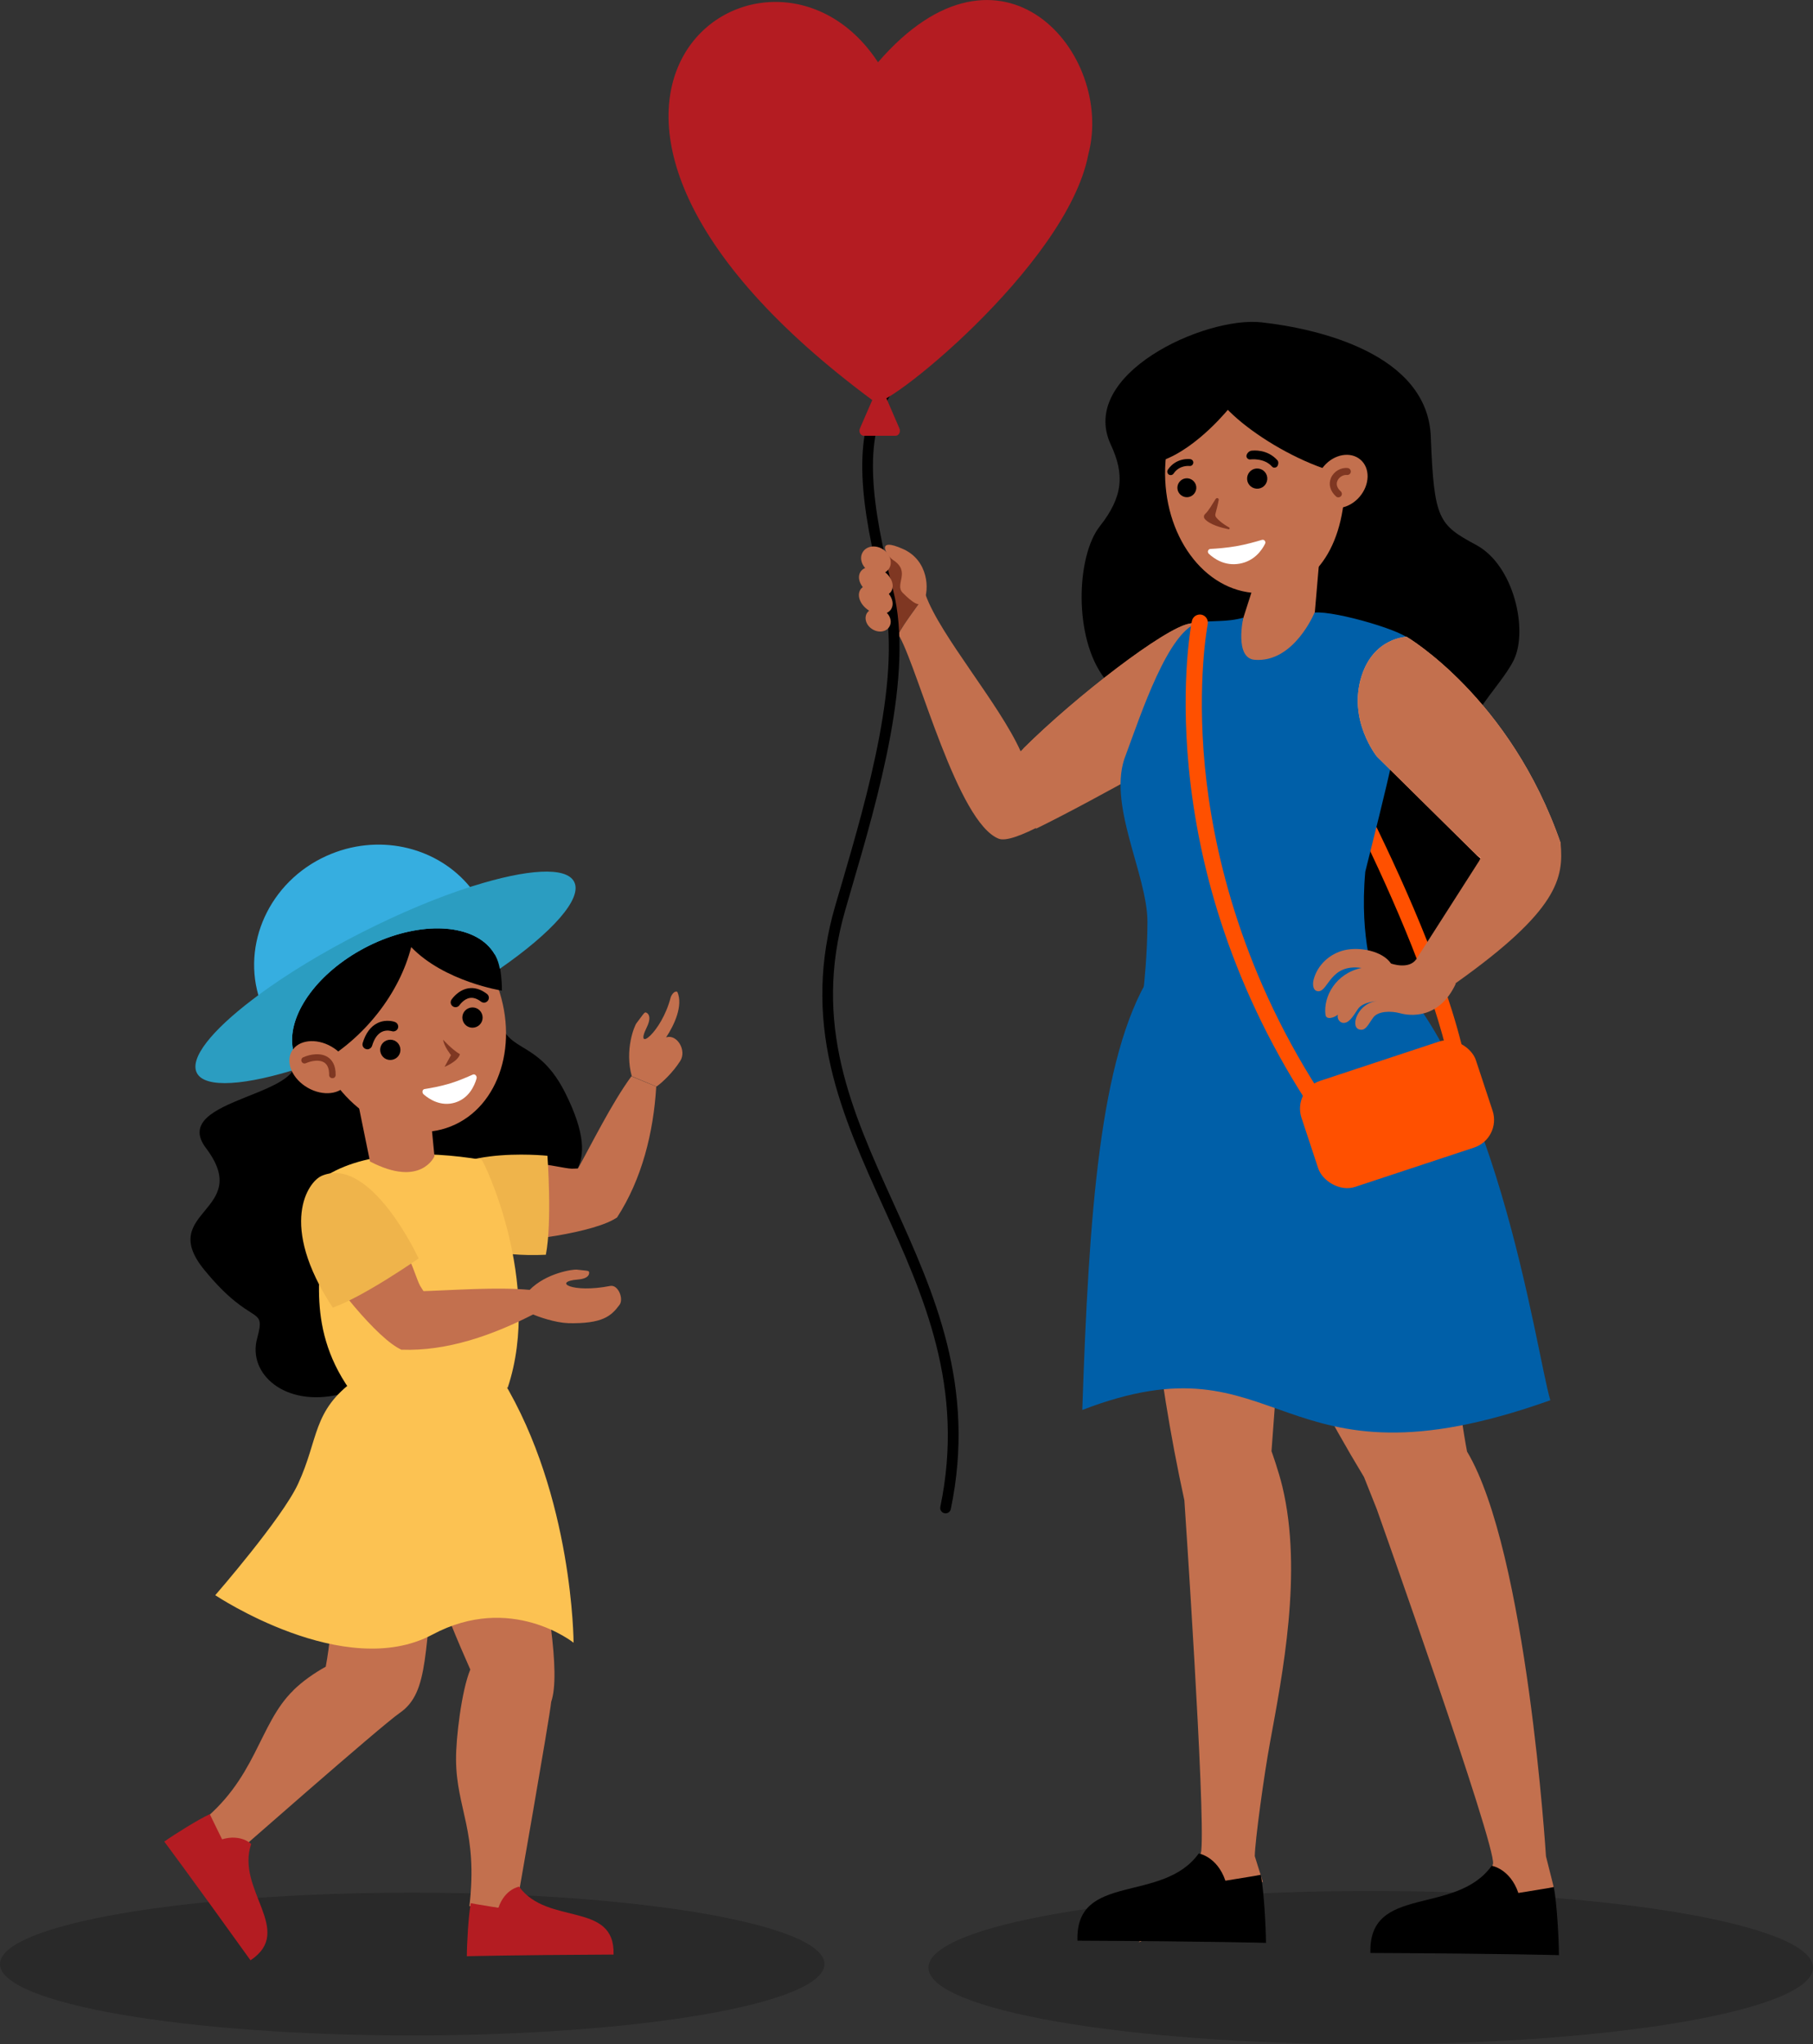 <?xml version="1.0" encoding="UTF-8"?><svg id="Layer_2" xmlns="http://www.w3.org/2000/svg" viewBox="0 0 183.11 206.5"><rect x="0" y="0" width="183.11" height="206.5" fill="#333333" stroke="none"/><defs><style>.cls-1,.cls-2,.cls-3,.cls-4,.cls-5,.cls-6,.cls-7,.cls-8,.cls-9,.cls-10,.cls-11,.cls-12,.cls-13{stroke-width:0px;}.cls-2{opacity:.2;}.cls-3{fill:#fff;}.cls-4{fill:#005fa8;}.cls-5{fill:#2b9dc1;}.cls-6{fill:#36aee0;}.cls-7{fill:#fcc252;}.cls-8{fill:#ff5000;}.cls-9{fill:#efb44b;}.cls-10{fill:#7f3722;}.cls-11{fill:#ffa07a;}.cls-12{fill:#c3704e;}.cls-13{fill:#b41c22;}</style></defs><g id="Layer_1-2"><path class="cls-1" d="M111.56,68.53c-3.17-4.12-2.85-12.36-.48-15.37,2.38-3.01,2.49-5.28,1.11-8.24-3.33-7.13,9.51-12.99,15.21-12.36,5.7.63,16.8,3.17,17.11,11.57.32,8.4.79,8.87,4.6,10.93,3.8,2.06,5.23,8.56,3.8,11.57-1.43,3.01-6.5,7.13-4.44,10.46,2.06,3.33,4.6,7.61,1.74,11.25s-5.86,10.62-8.08,11.57c-2.22.95-9.03.16-9.03.16l-21.55-31.54Z"/><path class="cls-2" d="M183.11,198.76c0,4.27-20,7.74-44.67,7.74s-44.67-3.47-44.67-7.74,20-7.74,44.67-7.74,44.67,3.47,44.67,7.74Z"/><path class="cls-8" d="M146.82,106.5c-.36,0-.69-.25-.79-.62-3.57-14.27-16.06-37-20.05-41.84-.29-.35-.24-.86.11-1.14.35-.29.86-.24,1.14.11,1.83,2.21,5.93,8.91,10.25,17.42,2.84,5.61,7.94,16.32,10.13,25.06.11.44-.16.88-.59.98-.07.02-.13.02-.2.02Z"/><path class="cls-12" d="M127.08,57.71l6.15-.92-.49,5.71s-3.11,5.61-6.07,4.64-1.51-3.44-1.51-3.44l1.92-5.98Z"/><path class="cls-12" d="M135.84,49.03c-.23,6.81-3.54,11.07-8.89,10.88-5.35-.18-9.5-5.85-9.27-12.66.23-6.81,4.75-12.19,10.1-12.01,5.35.18,8.28,6.97,8.05,13.78Z"/><path class="cls-1" d="M128.67,47.24c-.08-.01-.15-.05-.2-.11-.79-.9-2.16-.72-2.18-.72-.19.03-.37-.11-.4-.3-.03-.19.19-.57.56-.59.07,0,1.53-.2,2.58.99.13.15.08.51-.07.64-.08.07-.19.1-.29.08Z"/><path class="cls-1" d="M118.15,47.99s-.07-.03-.1-.05c-.16-.11-.2-.33-.1-.49.84-1.25,2.21-1.08,2.27-1.07.19.03.33.2.3.39-.03.19-.2.33-.39.3-.05,0-1.01-.11-1.6.77-.09.13-.24.18-.38.14Z"/><path class="cls-10" d="M122.79,50.38c-.38.59-.69,1.18-1.09,1.56-.13.13-.14.34-.02.48.5.58,1.68.89,2.4,1.04.1.02.16-.12.07-.17-.78-.45-1.16-.82-1.32-1.03-.08-.1-.11-.24-.07-.37.08-.3.24-.9.33-1.39.03-.17-.2-.26-.29-.11Z"/><path class="cls-3" d="M127.77,54.93c.11-.22-.09-.47-.33-.39-.6.18-1.59.46-2.56.63-.97.17-2,.25-2.62.28-.25.01-.35.31-.18.48.55.52,1.63,1.27,3.11,1.01,1.48-.26,2.24-1.33,2.58-2.01Z"/><path class="cls-1" d="M139.45,48.3c-6.25.43-15.41-5.63-16.76-8.67.4-4.06,3.27-6.66,7.17-5.61,3.9,1.05,11.18,8.95,9.58,14.28Z"/><path class="cls-1" d="M124.29,41.06s-3.27,4.18-6.93,5.47c.81-4.54,1.37-7.97,3.5-9.31,2.13-1.33,4.59-1.8,4.59-1.8l-1.16,5.64Z"/><path class="cls-12" d="M133.71,47.09c-1.04,1.22-1.08,2.9-.08,3.75,1,.85,2.65.56,3.69-.66,1.04-1.22,1.08-2.9.08-3.75-1-.85-2.65-.56-3.69.66Z"/><path class="cls-10" d="M135.08,50.23c-.05-.01-.1-.04-.14-.08-.6-.54-.79-1.24-.51-1.88.29-.66,1-1.07,1.69-.99.19.02.33.2.31.39-.02.19-.2.33-.39.31-.37-.04-.8.21-.96.58-.16.36-.04.74.33,1.07.14.13.16.35.03.49-.09.1-.23.14-.35.11Z"/><path class="cls-1" d="M120.82,49.16c.06.52-.32,1-.84,1.06-.52.06-1-.32-1.06-.84-.06-.52.32-1,.84-1.06.52-.06,1,.32,1.06.84Z"/><path class="cls-1" d="M127.99,48.23c.06.56-.34,1.07-.9,1.13s-1.07-.34-1.13-.9c-.06-.56.34-1.07.9-1.13.56-.06,1.07.34,1.13.9Z"/><path class="cls-12" d="M121.33,186.91c.41-4.11-1.71-35.35-1.71-35.35-5.99-27.47-3.64-47.13-3.64-47.13l10.3.72,4.06,15.52-1.92,25.92s.72,2,1.1,3.59c2.07,8.65,0,18.99-1.26,25.89-.59,3.19-1.51,9.91-1.53,11.43l.81,2.59-12.53,6.12c3.85-3.95,6.21-8.13,6.33-9.31Z"/><path class="cls-1" d="M123.76,189.97c-.84-2.45-2.69-2.74-2.69-2.74-3.66,5.1-12.47,1.85-12.25,8.81,13.45.06,19.04.22,19.04.22,0-1.6-.22-5.39-.52-6.88l-.7.13-2.88.47Z"/><path class="cls-12" d="M124.81,106.43l14.5-2c5.55,12.55,7.36,34.41,8.86,42.2,6.05,10.14,7.97,40.88,7.97,40.88l.78,3.1-7.76,4.83c-2.49-1.92,1.38-6.01,1.63-7.16.37-1.74-11.74-35.84-11.74-35.84l-1.29-3.24c-14.8-24.44-17.23-42.92-17.23-42.92l4.27.15Z"/><path class="cls-1" d="M153.35,191.21c-.84-2.45-2.69-2.74-2.69-2.74-3.66,5.1-12.47,1.85-12.25,8.81,13.45.06,19.04.22,19.04.22,0-1.6-.22-5.39-.52-6.88l-.7.13-2.88.47Z"/><path class="cls-10" d="M89.04,56.13s-.68,3-.68,5.61c.03.05,1.74,1.79,2.32,2.4.78-1.44,1.88-2.74,2.77-4.12-1.46-3.98-4.04-3.97-4.42-3.89Z"/><path class="cls-12" d="M124.73,66.18c-1.22-4.09-4.6-3.18-4.6-3.18-2.46.41-11.44,7.31-16.75,12.59-.1.1-.2.2-.3.3-2.14-4.78-8.13-11.7-9.59-15.79,0-.03-.02-.05-.03-.08-.89,1.38-1.99,2.68-2.77,4.12.11.12.19.2.19.21,1.98,3.67,5.85,18.72,9.98,20.37,2.89,1.16,20.73-12.3,20.73-12.3,0,0,4.23-2.59,3.15-6.24Z"/><path class="cls-12" d="M93.3,60.74c.58-1.16.47-4.11-2.05-5.26-2.9-1.32-1.74.64-1.05,1.09,1.84,1.2.11,2.45.98,3.32.88.88,1.75,1.59,2.12.84Z"/><path class="cls-1" d="M95.5,152.87s-.07,0-.11-.01c-.29-.06-.48-.35-.42-.64,2.51-12.06-1.67-21.3-5.72-30.23-2.06-4.55-4.19-9.25-5.33-14.18-1.28-5.54-1.14-10.83.4-16.18.2-.68.4-1.39.62-2.11,2.65-9.07,6.29-21.5,4.22-29.61-2.27-8.91-3.16-15.82-.15-20.57.16-.25.49-.33.75-.17.25.16.33.49.17.75-2.81,4.43-1.92,11.09.28,19.72,2.14,8.4-1.54,20.99-4.23,30.18-.21.72-.42,1.43-.61,2.11-3.33,11.51.65,20.3,4.87,29.61,4.12,9.09,8.37,18.49,5.79,30.9-.05.26-.28.43-.53.43Z"/><path class="cls-13" d="M88.68,6.29c12.46-14.44,23.93-.86,21.24,9.3-2.15,11.34-21.26,26.46-21.61,24.98-40.85-30.15-10.82-51.36.36-34.29Z"/><path class="cls-13" d="M88.85,38.68l-2,4.6c-.15.34.07.74.39.74h3.21c.33,0,.54-.4.39-.74l-1.99-4.61Z"/><path id="c" class="cls-12" d="M87.58,61.91c.05-.09.12-.15.2-.22-.01,0-.03-.02-.04-.03-.85-.55-1.23-1.49-.84-2.1.06-.1.15-.18.24-.25-.4-.51-.51-1.11-.23-1.55.11-.17.27-.3.47-.38-.43-.48-.55-1.14-.23-1.63.39-.61,1.3-.73,2.03-.26.73.47,1,1.34.61,1.95-.1.15-.23.28-.39.37.69.56.96,1.38.61,1.93-.06.1-.15.18-.24.25.4.51.51,1.11.23,1.55-.1.16-.25.28-.43.37.4.41.52.99.24,1.42-.33.52-1.1.62-1.72.22-.62-.39-.85-1.13-.51-1.65Z"/><path class="cls-12" d="M122.8,73.82s-11.98,6.88-18.16,9.89c-.53-1.77-1.22-5.81-1.26-8.12,5.31-5.27,14.29-12.18,16.75-12.59,0,0,3.38-.91,4.6,3.18,1.09,3.65-1.93,7.64-1.93,7.64Z"/><path class="cls-4" d="M156.58,141.45c-1.45-4.85-5.63-35.78-18.42-45.21l-22.01,2.32c-5.09,8.23-6.18,24.21-6.84,43.87,20.53-7.93,19.23,9.02,47.26-.98Z"/><path class="cls-4" d="M115.89,93.12c0-4.82-4.18-12.04-2.17-16.9,1.46-3.91,4.32-12.74,7.44-13.34,1.27-.24,2.66,0,4.41-.48,0,0-.92,4.09,1.15,4.25,3.97.32,6.05-4.77,6.05-4.77,2.14-.2,9.6,2.02,9.6,2.83-.02,6.31-2.8,16.52-4.48,23.35-.31,3.48-.06,6.17.28,8.14.64,2.05,1.41,3.22,1.42,3.67,0,0-14.71,5-24.07-.16,0,0,.37-3.33.37-6.58Z"/><path class="cls-12" d="M147.04,99.35c-1.7,3.69-4.73,3.25-5.6,3.01-.95-.26-2.25-.24-2.74.42-.51.68-.77,1.43-1.45,1.2-.94-.33-.03-2.76,1.91-2.86,0,0-1.52.05-2.02.82-.55.84-.95,1.47-1.53,1.38-.31-.05-.59-.4-.49-.82-.36.3-1.18.57-1.25,0-.23-1.82,1.03-4.17,3.64-4.72-3.12-.47-3.34,2.3-4.32,2.35-.59.03-.64-.69-.52-1.16.39-1.5,1.63-2.64,3.13-2.99,1.51-.35,3.82.07,4.69,1.35,0,0,1.82.66,2.56-.45l3.98,2.48Z"/><path class="cls-11" d="M142.07,64.33s10.48,6.14,15.56,20.86c-4.56,5.05-8.4,1.28-8.4,1.28l-10.15-10.03s-2.99-3.67-1.56-8.15c1.24-3.9,4.55-3.96,4.55-3.96Z"/><path class="cls-12" d="M143.06,96.87l6.33-9.9s1.73-4.12,8.23-1.79c.31,3.49-.19,6.76-10.66,14.18-2.27-.41-3.9-2.5-3.9-2.5Z"/><path class="cls-12" d="M142.07,64.33s10.48,6.14,15.56,20.86c-4.56,5.05-8.79.89-8.79.89l-9.76-9.64s-2.99-3.67-1.56-8.15c1.24-3.9,4.55-3.96,4.55-3.96Z"/><path class="cls-8" d="M132.48,111.4c-.27,0-.53-.13-.68-.37-3.66-5.72-6.54-11.82-8.56-18.12-1.62-5.04-2.68-10.22-3.18-15.4-.84-8.84.27-14.54.32-14.78.09-.44.52-.72.96-.64.44.09.72.52.64.96-.02.08-1.11,5.77-.29,14.37.77,7.94,3.38,20.07,11.49,32.73.24.38.13.88-.25,1.12-.14.09-.29.13-.44.13Z"/><rect class="cls-8" x="131.82" y="106.91" width="18.55" height="11.28" rx="2.95" ry="2.95" transform="translate(-28.19 49.97) rotate(-18.29)"/><g id="c-2"><path class="cls-2" d="M83.27,198.4c0,3.98-18.64,7.21-41.63,7.21S0,202.38,0,198.4s18.64-7.21,41.64-7.21,41.63,3.23,41.63,7.21Z"/><path class="cls-12" d="M46.06,177.76c-.02-2.16.56-7.01,1.44-9.11-2.37-5.31-6.47-15.34-6.16-20.44.08-1.38,10.35-5.69,12.32,4.55,1.61,8.39,3,16.27,2.01,19.15-.15,1.59-3.55,20.91-3.55,20.91l-4.71-.27c.88-7.53-1.31-9.81-1.35-14.78Z"/><path class="cls-13" d="M50.34,192.71c.65-1.9,2.09-2.13,2.09-2.13,2.85,3.97,9.7,1.44,9.54,6.86-10.47.05-14.82.17-14.82.17,0-1.24.17-4.2.4-5.36l.55.1,2.24.37Z"/><path class="cls-12" d="M29.63,170.74c.92-.9,2.05-1.7,3.27-2.38,1.65-8.92-.34-17.65,2.15-21.99.69-1.2,10.75-1.62,9.14,9.94-1.45,10.32-.74,14.61-3.83,16.73-1.84,1.26-17.26,14.83-17.26,14.83l-3.21-3.49c6.05-4.58,6.18-10.18,9.75-13.64Z"/><path class="cls-13" d="M22.42,185.8c1.93-.57,2.95.47,2.95.47-1.59,4.62,4.44,8.75-.07,11.75-6.1-8.51-8.71-11.99-8.71-11.99,1.01-.72,3.52-2.29,4.6-2.77l.24.5,1,2.04Z"/><path class="cls-1" d="M53.24,121.83c3.96-2.06,7.87-3.37,3.86-11.41-3.32-6.65-7.29-3.04-6.73-10.54.56-7.5-8.69-10.96-15.26-9.13-6.67,1.86-8.58,10.83-5.64,15.44,2.94,4.61-12.6,4.57-8.67,9.78,4.85,6.41-5.05,6.33-.17,12.3,4.88,5.98,6.28,3.44,5.33,6.97-.94,3.53,2.78,6.9,8.28,5.63,5.5-1.27,10.26-4.05,11.47-10.54,1.21-6.49,7.53-8.49,7.53-8.49Z"/><path id="path227_fill" class="cls-12" d="M49.1,125.33c3.24.32,11.24-.87,13.23-2.37-.8-1.63-.06-1.92-.23-3.71,0,0-2.59-1.35-4.1-1.2-1.29.13-4.34-1.44-11.37.09-1.85.4-5.22,6.98,2.46,7.19Z"/><g id="Vector"><path id="path226_fill" class="cls-12" d="M63.77,108.72c-2.04,2.81-3.9,6.63-5.75,9.97-.54,1.96.16,4.79,1.83,4.98.71.1,1.83-.34,2.48-.7,2.51-3.88,3.67-8.57,3.95-13.21l-2.52-1.04Z"/></g><path class="cls-9" d="M43.11,120.93c-.18,1.44,1.93,6.28,12.02,5.82.65-3.33.16-10,.16-10,0,0-11.5-1.21-12.18,4.18Z"/><path class="cls-12" d="M67.28,104.78c.82-1.23,1.74-3.21,1.13-4.59-.34-.15-.63.4-.68.59-.92,3.54-3.71,5.63-2.41,3,.59-1.21.03-1.48-.11-1.51-.14-.03-.36.35-.92,1.08-.22.28-1.22,2.7-.48,5.37l2.49,1.04c.57-.39,1.66-1.42,2.4-2.58.69-1.08-.34-2.75-1.41-2.39Z"/><path id="c-3" class="cls-7" d="M32.23,119.25c0,.06-.13,1.86.17,4.7.37,3.55-1.8,9.72,2.93,16.44l15.95-.22c3.54-10.63-2.46-22.99-2.64-23.02-5.63-.93-12.28-.96-16.4,2.1Z"/><path class="cls-12" d="M43.57,113.63l.31,3.17s-1.36,3.21-6.51.53l-1.14-5.58,7.34,1.89Z"/><path class="cls-12" d="M50.07,99.14c2.45,6.1.42,12.66-4.53,14.64-4.95,1.98-10.94-1.36-13.39-7.46-2.45-6.1-.42-12.66,4.53-14.64,4.95-1.98,10.94,1.36,13.39,7.46Z"/><path class="cls-1" d="M32.17,107.49c4.69-2.61,8.19-7.21,9.36-11.82,3.35,3.49,9.16,4.4,9.16,4.4,0,0,.33-9.37-7.79-11.1-7.75-1.65-21.19,6.99-10.72,18.52Z"/><path class="cls-1" d="M39.8,107c-.53.21-1.12-.04-1.33-.57-.21-.53.04-1.12.57-1.33.53-.21,1.12.04,1.33.57.21.53-.04,1.12-.57,1.33Z"/><path class="cls-1" d="M48.1,103.74c-.53.21-1.12-.04-1.33-.57-.21-.53.04-1.12.57-1.33.53-.21,1.12.04,1.33.57.21.53-.04,1.12-.57,1.33Z"/><path class="cls-1" d="M49.06,101.25c-.16.06-.34.04-.48-.07-.39-.3-.77-.43-1.13-.37-.61.1-1.02.7-1.03.71-.15.23-.46.29-.68.14-.23-.15-.29-.45-.14-.68.03-.04.64-.96,1.68-1.14.64-.11,1.28.08,1.9.56.22.17.26.47.09.69-.06.07-.13.13-.21.16Z"/><path class="cls-1" d="M37.29,105.96c-.1.04-.21.05-.33.01-.26-.08-.41-.35-.33-.61.3-.99.8-1.67,1.49-2.01.89-.44,1.75-.13,1.78-.11.25.1.38.38.29.63-.1.25-.38.38-.63.29-.02,0-.52-.17-1.01.08-.43.22-.76.69-.97,1.4-.05.15-.15.26-.29.31Z"/><path class="cls-3" d="M42.79,110.55c-.2-.17-.14-.51.09-.54.6-.09,1.58-.27,2.49-.54.91-.27,1.82-.67,2.38-.92.22-.1.45.15.38.4-.22.77-.79,2.01-2.18,2.43-1.39.42-2.55-.3-3.16-.83Z"/><path class="cls-10" d="M44.77,105.04s.85.96,1.68,1.45c-.2.74-1.55,1.28-1.55,1.28l.65-1.19s-.73-.9-.79-1.55Z"/><path id="path227_fill-2" class="cls-12" d="M31.76,126.18c1.38,2.95,6.5,9.22,8.8,10.16.99-1.52,1.62-1.03,3.07-2.09,0,0-.16-2.91-1.06-4.14-.77-1.05-.98-4.47-5.89-9.72-1.29-1.38-8.66-.92-4.92,5.79Z"/><g id="Vector-2"><path id="path226_fill-2" class="cls-12" d="M53.53,130.3c-3.46-.32-7.69.04-11.5.15-1.96.54-4.03,2.58-3.34,4.12.28.66,1.23,1.4,1.87,1.77,4.62.17,9.25-1.48,13.38-3.61l-.4-2.44Z"/></g><path class="cls-9" d="M32.47,118.79c-1.33.58-4.41,4.87,1.14,13.3,3.19-1.14,8.67-4.97,8.67-4.97,0,0-4.84-10.5-9.82-8.33Z"/><path class="cls-12" d="M57.34,133.65c-1.24-.03-3-.64-3.56-.9l-.34-2.4c1.72-1.79,4.49-2.14,4.8-2.1.82.1,1.21.09,1.25.22.04.12.09.68-1.11.78-2.63.21-.64,1.41,3.25.65.8-.16,1.39,1.3.94,1.91-.84,1.13-1.7,1.93-5.23,1.85Z"/><path class="cls-6" d="M49.19,92.52c.51,1.28.77,2.61.8,3.93-.22-.4-.51-.75-.84-1.06-2.42-2.24-7.54-2.17-12.35.38-4.64,2.46-7.52,6.44-7.29,9.64.01.19.04.37.07.55-1.34-1.15-2.41-2.61-3.11-4.34-.15-.37-.27-.73-.38-1.1-1.62-5.7,1.51-11.92,7.4-14.28,5.14-2.06,10.79-.55,13.98,3.36.7.86,1.29,1.84,1.72,2.92Z"/><path class="cls-5" d="M50.48,97.86c-.08-.46-.22-.91-.44-1.32-.02-.03-.03-.06-.05-.09-.22-.4-.51-.75-.84-1.06-2.42-2.24-7.54-2.17-12.35.38-4.64,2.46-7.52,6.44-7.29,9.64.01.19.04.37.07.55.08.42.22.82.42,1.2.13.24.28.47.45.68-5.61,1.82-9.76,2.14-10.57.54-.75-1.48,1.5-4.27,5.6-7.39.2-.15.41-.31.62-.47,2.83-2.09,6.45-4.31,10.52-6.37,3.87-1.96,7.61-3.51,10.85-4.55.12-.04.23-.08.35-.11,5.41-1.7,9.38-1.98,10.17-.41.86,1.69-2.22,5.11-7.51,8.78Z"/><path class="cls-12" d="M33.47,105.72c1.55.89,2.27,2.54,1.61,3.69-.66,1.15-2.45,1.36-4,.47-1.55-.89-2.27-2.54-1.61-3.69.66-1.15,2.45-1.36,4-.47Z"/><path class="cls-10" d="M33.69,108.89s-.08.02-.13.02c-.18,0-.33-.15-.32-.33.01-.6-.15-1.02-.48-1.24-.51-.34-1.32-.18-1.87.06-.17.07-.36,0-.43-.17-.07-.17,0-.36.17-.43.73-.32,1.77-.49,2.5,0,.36.24.79.75.77,1.8,0,.14-.09.25-.21.3Z"/><g id="c-4"><path id="c-5" class="cls-7" d="M35.86,139.38c-4.35,3.17-3.63,5.92-5.76,10.52-1.6,3.47-8.36,11.24-8.36,11.24,0,0,13.04,8.73,21.93,3.98,7.95-4.25,14.26.82,14.26.82,0,0-.03-14.74-7.18-26.56h-14.88Z"/></g></g></g></svg>
